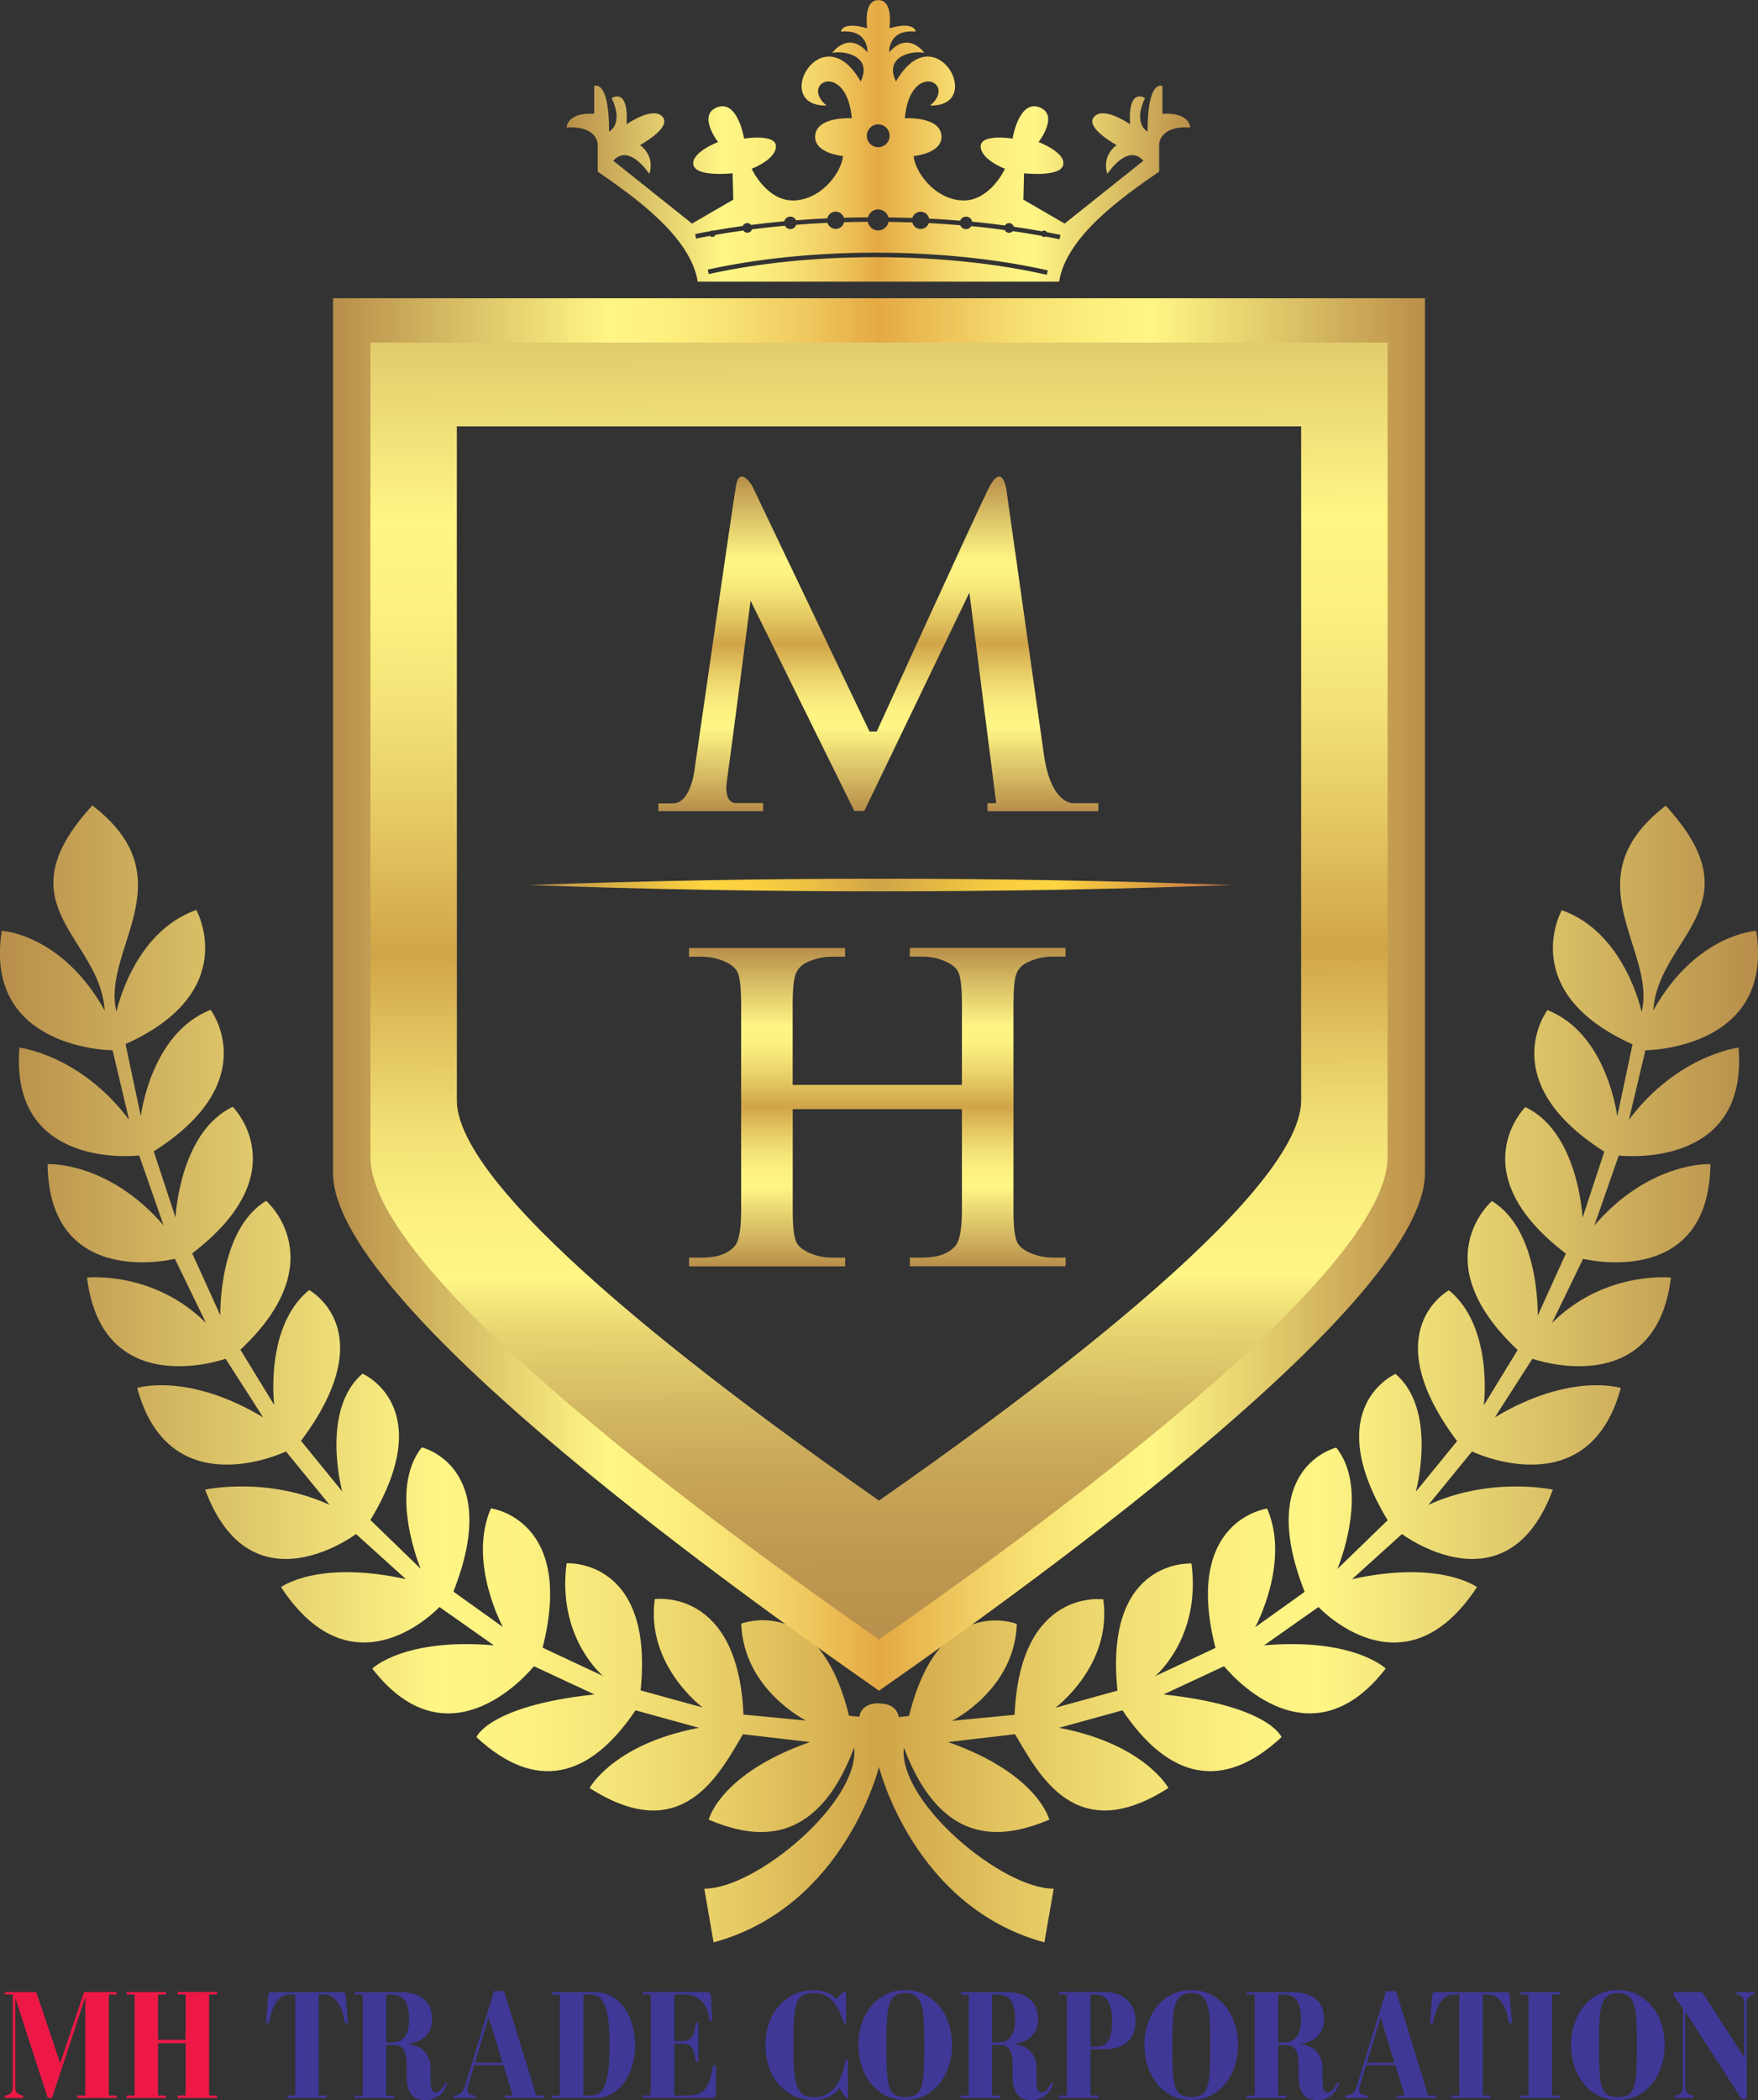<?xml version="1.0" encoding="UTF-8"?>
<svg id="Layer_1" data-name="Layer 1" xmlns="http://www.w3.org/2000/svg" xmlns:xlink="http://www.w3.org/1999/xlink" viewBox="0 0 286.66 342.31">
  <rect x="0" y="0" width="286.66" height="342.31" fill="#333333" stroke="none"/>
  <defs>
    <style>
      .cls-1 {
        fill: url(#linear-gradient-2);
      }

      .cls-2 {
        fill: #3f3896;
      }

      .cls-3 {
        fill: url(#linear-gradient-6);
      }

      .cls-4 {
        fill: url(#linear-gradient-5);
      }

      .cls-5 {
        fill: url(#linear-gradient-7);
      }

      .cls-6 {
        fill: url(#linear-gradient-3);
      }

      .cls-7 {
        fill: url(#linear-gradient);
      }

      .cls-8 {
        fill: url(#linear-gradient-4);
      }

      .cls-9 {
        fill: #ed1846;
      }
    </style>
    <linearGradient id="linear-gradient" x1="0" y1="223.92" x2="286.66" y2="223.92" gradientUnits="userSpaceOnUse">
      <stop offset="0" stop-color="#b78e4a"/>
      <stop offset=".25" stop-color="#fff685"/>
      <stop offset=".3" stop-color="#fcf181"/>
      <stop offset=".36" stop-color="#f3e276"/>
      <stop offset=".42" stop-color="#e6ca64"/>
      <stop offset=".49" stop-color="#d3a94c"/>
      <stop offset=".5" stop-color="#d0a448"/>
      <stop offset=".57" stop-color="#e1c35f"/>
      <stop offset=".64" stop-color="#f1df73"/>
      <stop offset=".7" stop-color="#fbf080"/>
      <stop offset=".75" stop-color="#fff685"/>
      <stop offset=".87" stop-color="#ddc569"/>
      <stop offset="1" stop-color="#b78e4a"/>
    </linearGradient>
    <linearGradient id="linear-gradient-2" x1="54.3" y1="162.08" x2="232.37" y2="162.08" gradientUnits="userSpaceOnUse">
      <stop offset="0" stop-color="#b78e4a"/>
      <stop offset=".25" stop-color="#fff685"/>
      <stop offset=".3" stop-color="#fdf180"/>
      <stop offset=".36" stop-color="#f8e274"/>
      <stop offset=".43" stop-color="#f0ca60"/>
      <stop offset=".5" stop-color="#e5a944"/>
      <stop offset=".5" stop-color="#e5a944"/>
      <stop offset=".56" stop-color="#edc35a"/>
      <stop offset=".63" stop-color="#f7df71"/>
      <stop offset=".7" stop-color="#fcf07f"/>
      <stop offset=".75" stop-color="#fff685"/>
      <stop offset=".87" stop-color="#dec568"/>
      <stop offset="1" stop-color="#bb8f49"/>
    </linearGradient>
    <linearGradient id="linear-gradient-3" x1="143.06" y1="206.38" x2="143.06" y2="154.5" xlink:href="#linear-gradient"/>
    <linearGradient id="linear-gradient-4" x1="143.23" y1="132.22" x2="143.23" y2="77.67" xlink:href="#linear-gradient"/>
    <linearGradient id="linear-gradient-5" x1="86.06" y1="144.25" x2="200.93" y2="144.25" gradientUnits="userSpaceOnUse">
      <stop offset="0" stop-color="#b78e4a"/>
      <stop offset=".25" stop-color="#ffd540"/>
      <stop offset=".32" stop-color="#fad040"/>
      <stop offset=".4" stop-color="#ecc143"/>
      <stop offset=".48" stop-color="#d5a947"/>
      <stop offset=".5" stop-color="#d0a448"/>
      <stop offset=".6" stop-color="#e8be43"/>
      <stop offset=".68" stop-color="#f9cf40"/>
      <stop offset=".75" stop-color="#ffd540"/>
      <stop offset=".87" stop-color="#dfa441"/>
      <stop offset="1" stop-color="#b96a43"/>
    </linearGradient>
    <linearGradient id="linear-gradient-6" x1="92.36" y1="22.95" x2="194.05" y2="22.95" xlink:href="#linear-gradient-2"/>
    <linearGradient id="linear-gradient-7" x1="142.67" y1="14" x2="144.41" y2="296.01" gradientUnits="userSpaceOnUse">
      <stop offset="0" stop-color="#b78e4a"/>
      <stop offset=".25" stop-color="#fff685"/>
      <stop offset=".3" stop-color="#fcf181"/>
      <stop offset=".36" stop-color="#f3e276"/>
      <stop offset=".42" stop-color="#e6ca64"/>
      <stop offset=".49" stop-color="#d3a94c"/>
      <stop offset=".5" stop-color="#d0a448"/>
      <stop offset=".55" stop-color="#e1c35f"/>
      <stop offset=".6" stop-color="#f1df73"/>
      <stop offset=".65" stop-color="#fbf080"/>
      <stop offset=".69" stop-color="#fff685"/>
      <stop offset=".69" stop-color="#fdf383"/>
      <stop offset=".72" stop-color="#e7d471"/>
      <stop offset=".76" stop-color="#d5ba63"/>
      <stop offset=".8" stop-color="#c8a658"/>
      <stop offset=".85" stop-color="#be9850"/>
      <stop offset=".9" stop-color="#b8904b"/>
      <stop offset="1" stop-color="#b78e4a"/>
    </linearGradient>
  </defs>
  <g>
    <path class="cls-7" d="M143.33,277.64c3.08,0,3.21,2.22,3.21,2.22l1.69-.18c4.9-20.05,17.57-15,17.57-15-.35,10.74-10.56,15.79-10.56,15.79l10.2-.98c.89-20.76,14.46-18.81,14.46-18.81,1.5,10.79-7.81,17.66-7.81,17.66l10.12-2.79c-2.22-21.6,12.07-20.72,12.07-20.72,1.6,12.16-5.94,18.37-5.94,18.37l9.85-4.61c-5.32-20.94,8.43-22.71,8.43-22.71,3.82,8.78-1.95,19.34-1.95,19.34l8.07-5.77c-8.07-20.41,5.15-23.51,5.15-23.51,5.59,7.01,.18,19.79,.18,19.79l8.2-7.95c-11.17-18.51,1.29-23.85,1.29-23.85,6.92,5.94,3.31,19.19,3.31,19.19l6.72-8.24c-13.53-18.05-1.32-24.58-1.32-24.58,7.31,5.99,5.68,18.75,5.68,18.75l5.52-9.02c-15.48-14.55-4.2-24.27-4.2-24.27,7.86,4.74,7.47,18.67,7.47,18.67l4.59-10.11c-17.35-13.22-6.61-23.88-6.61-23.88,8.71,4.12,9.33,18.05,9.33,18.05l3.55-10.79c-18.09-11.46-9.27-23.07-9.27-23.07,9.8,3.85,11.38,17.34,11.38,17.34l2.49-11.76c-19-8.52-11.54-21.86-11.54-21.86,10.33,3.62,13.02,16.58,13.02,16.58,2.52-10.08-11.67-21.62,3.93-33.61,15.06,16.35-1.29,21.37-2.02,33.37,6.98-12.49,16.78-12.98,16.78-12.98,3.06,19.41-18.07,19.47-18.07,19.47l-2.69,11.33c7.96-10.59,17.88-11.76,17.88-11.76,1.65,20.15-19.53,17.58-19.53,17.58l-3.98,11.39c9.12-10.53,18.92-9.98,18.92-9.98-.24,20.58-20.76,15.43-20.76,15.43l-5.08,10.47c8.57-8.57,19.41-7.41,19.41-7.41-2.51,20.39-22.6,13.23-22.6,13.23l-6.12,9.55c12.37-7.41,20.54-4.79,20.54-4.79-5.26,19.51-24.26,10.35-24.26,10.35l-7.12,8.71c10.18-4.69,20.3-2.49,20.3-2.49-7.46,20.13-24.6,7.24-24.6,7.24l-8.14,7.35c14.42-3.17,20.36,1.3,20.36,1.3-11.93,18.21-25.83,3.24-25.83,3.24l-8.88,6.25c14.63-1.26,19.84,3.78,19.84,3.78-12.88,16.66-26.36-.38-26.36-.38l-9.87,4.6c17.27,1.86,19.24,6.96,19.24,6.96-9.48,8.82-18.31,6.96-25.94-4.37l-10.34,2.85c13.93,2.64,17.83,9.81,17.83,9.81-15.14,9.71-21.1-2.22-25.01-8.76l-10.92,1.27c14.72,5.17,16.51,12.66,16.51,12.66-6.65,2.74-17.25,5.38-23.72-11.75-.93,8.87,16.04,23.04,24.44,22.99l-1.52,8.75c-21.35-5.78-26.97-28.59-26.97-28.59,0,0-5.62,22.81-26.97,28.59l-1.52-8.75c8.4,.06,25.38-14.12,24.44-22.99-6.46,17.14-17.07,14.5-23.72,11.75,0,0,1.79-7.49,16.51-12.66l-10.92-1.27c-3.9,6.54-9.87,18.47-25.01,8.76,0,0,3.9-7.18,17.83-9.81l-10.34-2.85c-7.63,11.33-16.46,13.19-25.94,4.37,0,0,1.97-5.1,19.24-6.96l-9.87-4.6s-13.48,17.05-26.36,.38c0,0,5.21-5.04,19.84-3.78l-8.88-6.25s-13.9,14.96-25.83-3.24c0,0,5.94-4.47,20.36-1.3l-8.14-7.35s-17.13,12.89-24.6-7.24c0,0,10.12-2.21,20.3,2.49l-7.12-8.71s-19,9.16-24.26-10.35c0,0,8.17-2.62,20.54,4.79l-6.12-9.55s-20.09,7.16-22.6-13.23c0,0,10.84-1.16,19.41,7.41l-5.08-10.47s-20.51,5.14-20.76-15.43c0,0,9.8-.55,18.92,9.98l-3.98-11.39s-21.19,2.57-19.53-17.58c0,0,9.92,1.16,17.88,11.76l-2.69-11.33s-21.13-.06-18.07-19.47c0,0,9.8,.49,16.78,12.98C16.35,152.66,0,147.63,15.06,131.28c15.6,11.99,1.41,23.53,3.93,33.61,0,0,2.69-12.96,13.02-16.58,0,0,7.46,13.34-11.54,21.86l2.49,11.76s1.58-13.5,11.38-17.34c0,0,8.82,11.61-9.27,23.07l3.55,10.79s.62-13.92,9.33-18.05c0,0,10.73,10.66-6.61,23.88l4.59,10.11s-.39-13.92,7.47-18.67c0,0,11.28,9.72-4.2,24.27l5.52,9.02s-1.63-12.76,5.68-18.75c0,0,12.21,6.53-1.32,24.58l6.72,8.24s-3.61-13.25,3.31-19.19c0,0,12.47,5.34,1.29,23.85l8.2,7.95s-5.41-12.78,.18-19.79c0,0,13.22,3.11,5.15,23.51l8.07,5.77s-5.77-10.56-1.95-19.34c0,0,13.75,1.77,8.43,22.71l9.85,4.61s-7.54-6.21-5.94-18.37c0,0,14.29-.87,12.07,20.72l10.12,2.79s-9.31-6.87-7.81-17.66c0,0,13.58-1.95,14.46,18.81l10.2,.98s-10.2-5.06-10.56-15.79c0,0,12.67-5.06,17.57,15l1.69,.18s.13-2.22,3.21-2.22Z"/>
    <path class="cls-1" d="M54.3,48.61V191.16c0,20.56,61.31,65.06,89.03,84.4,27.72-19.34,89.03-63.83,89.03-84.4V48.61H54.3ZM212.19,179.33c0,15.9-47.41,50.31-68.86,65.27-21.44-14.96-68.86-49.37-68.86-65.27V69.49H212.19v109.84Z"/>
    <path class="cls-6" d="M129.26,176.83h27.59v-13.11c0-2.65-.19-4.4-.57-5.24-.29-.64-.9-1.19-1.84-1.65-1.26-.61-2.58-.92-3.99-.92h-2.1v-1.42h25.4v1.42h-2.1c-1.4,0-2.73,.29-3.99,.88-.93,.41-1.57,1.03-1.9,1.86-.34,.83-.5,2.52-.5,5.07v33.48c0,2.63,.19,4.36,.57,5.2,.29,.64,.89,1.19,1.8,1.65,1.28,.61,2.63,.92,4.03,.92h2.1v1.42h-25.4v-1.42h2.1c2.42,0,4.19-.62,5.3-1.87,.73-.82,1.09-2.78,1.09-5.89v-16.44h-27.59v16.44c0,2.63,.19,4.36,.57,5.2,.29,.64,.9,1.19,1.84,1.65,1.26,.61,2.58,.92,3.99,.92h2.15v1.42h-25.45v-1.42h2.1c2.45,0,4.23-.62,5.34-1.87,.7-.82,1.05-2.78,1.05-5.89v-33.48c0-2.65-.19-4.4-.57-5.24-.29-.64-.89-1.19-1.8-1.65-1.29-.61-2.63-.92-4.03-.92h-2.1v-1.42h25.45v1.42h-2.15c-1.4,0-2.73,.29-3.99,.88-.91,.41-1.53,1.03-1.88,1.86-.35,.83-.53,2.52-.53,5.07v13.11Z"/>
    <path class="cls-8" d="M139.29,132.18h1.64l17.14-35.6,4.37,34.33h-1.43l.02,1.31h18.07v-1.31h-4.17s-3.52,.15-4.69-7.77l-6.15-43.4s-.66-4.66-2.96,0-18.17,39.49-18.17,39.49h-1.18l-19.15-40.09s-2.02-3.35-2.62,.06c-.59,3.41-6.82,46.69-6.82,46.69,0,0-.69,5-3.38,5.04-2.07,.04-2.45,0-2.45,0v1.28h17.08v-1.32h-4.49s-1.98,.15-1.41-3.7c.48-3.25,3.85-29.28,3.85-29.28l16.91,34.25Z"/>
    <path class="cls-4" d="M86.06,144.25c38.28-1.37,76.6-1.38,114.87,0-38.28,1.38-76.6,1.37-114.87,0h0Z"/>
    <path class="cls-3" d="M189.55,18.54v-4.51s-2.43-1.31-2.43,7.42c0,0-2.43-1.19-.42-5.46,0,0-2.79-1.9-2.43,4.27,0,0-4.28-3.03-5.87-1.22-1.56,1.77,3.68,4.61,3.68,4.61,0,0-2.48,1.59-1.52,4.7,0,0,3.28-5.09,5.88-2.15l-12.84,10.24-6.73-3.9,.11-4.3s5.94,.68,6.39-1.36c.45-2.04-4.02-3.73-4.02-3.73,0,0,3.42-4.39,.17-5.65-3.4-1.32-4.41,5.09-4.41,5.09,0,0-5.26-.85-5.2,1.3,.06,2.15,3.96,3.62,3.96,3.62,0,0-2.45,5.35-6.98,5.16-4.53-.2-7.72-4.72-7.91-7.23,0,0,4.62-.41,4.54-3.2-.09-3.33-5.98-2.97-5.98-2.97,.85-9.4,8.59-5.85,4.14-2.07,9.18,.18,.76-15.03-5.58-3.92-2-4.09,2.6-5.09,4.62-4.67,0,0-2.58-3.68-5.73-.09,0,0-.23-3.8,4.32-3.37,0,0-.12-1.75-4.28-.54,0,0,.72-4.59-1.81-4.59h0c-2.53,0-1.81,4.59-1.81,4.59-4.16-1.21-4.28,.54-4.28,.54,4.55-.43,4.32,3.37,4.32,3.37-3.15-3.59-5.73,.09-5.73,.09,2.02-.42,6.62,.58,4.62,4.67-6.34-11.1-14.76,4.1-5.58,3.92-4.45-3.78,3.28-7.33,4.14,2.07,0,0-5.89-.36-5.98,2.97-.08,2.79,4.54,3.2,4.54,3.2-.2,2.51-3.39,7.03-7.91,7.23-4.53,.2-6.98-5.16-6.98-5.16,0,0,3.9-1.47,3.96-3.62,.06-2.15-5.2-1.3-5.2-1.3,0,0-1.01-6.41-4.41-5.09-3.25,1.26,.17,5.65,.17,5.65,0,0-4.47,1.7-4.02,3.73,.45,2.04,6.39,1.36,6.39,1.36l.11,4.3-6.73,3.9-12.84-10.24c2.6-2.94,5.88,2.15,5.88,2.15,.96-3.11-1.52-4.7-1.52-4.7,0,0,5.24-2.84,3.68-4.61-1.59-1.81-5.87,1.22-5.87,1.22,.36-6.17-2.43-4.27-2.43-4.27,2.02,4.27-.42,5.46-.42,5.46,0-8.73-2.43-7.42-2.43-7.42v4.51c-4.51-.24-4.5,2.24-4.5,2.24,4.96-.32,5.07,2.65,5.07,2.65v4.54c5.86,4.06,15.13,10.52,16.31,17.93h58.93c1.18-7.42,10.45-13.88,16.31-17.93v-4.54s.11-2.97,5.07-2.65c0,0,.01-2.48-4.5-2.24Zm-46.35,1.73c1.03,0,1.86,.83,1.86,1.86s-.83,1.86-1.86,1.86-1.86-.83-1.86-1.86,.83-1.86,1.86-1.86Zm27.5,24.52c-8.27-1.88-17.9-2.87-27.84-2.87s-19.15,.95-27.29,2.75l-.16-.73c8.2-1.81,17.69-2.76,27.45-2.76s19.68,1,28,2.89l-.17,.73Zm2.07-5.79c-.74-.16-1.51-.3-2.28-.44-.07,.04-.15,.07-.24,.07-.16,0-.3-.08-.4-.19-1.53-.28-3.1-.54-4.71-.77-.15,.17-.36,.28-.6,.28-.32,0-.59-.19-.72-.46-1.78-.24-3.59-.46-5.44-.63-.18,.29-.49,.49-.86,.49-.43,0-.8-.27-.95-.64-1.69-.14-3.39-.26-5.12-.35-.19,.56-.71,.96-1.33,.96-.66,0-1.21-.45-1.37-1.07-1.28-.04-2.57-.07-3.87-.09-.15,.8-.85,1.4-1.69,1.4s-1.54-.61-1.69-1.41c-1.29,.01-2.58,.03-3.86,.07-.15,.63-.7,1.09-1.37,1.09-.63,0-1.16-.42-1.34-1-1.72,.08-3.42,.2-5.1,.33-.14,.41-.51,.7-.96,.7-.39,0-.72-.23-.9-.55-1.82,.17-3.61,.37-5.36,.59-.1,.32-.4,.56-.75,.56-.28,0-.52-.15-.66-.37-1.55,.21-3.07,.45-4.55,.71-.08,.2-.27,.34-.5,.34-.15,0-.29-.07-.39-.17-.76,.14-1.52,.28-2.26,.43l-.15-.73c.81-.17,1.64-.32,2.47-.47,.09-.07,.2-.12,.33-.12,.05,0,.1,.02,.15,.03,1.57-.28,3.18-.53,4.82-.76,.12-.28,.41-.48,.74-.48,.25,0,.47,.12,.61,.31,1.78-.23,3.58-.43,5.42-.6,.12-.44,.5-.76,.98-.76,.42,0,.77,.25,.93,.61,1.68-.13,3.38-.25,5.1-.33,.15-.62,.7-1.08,1.37-1.08,.63,0,1.16,.42,1.34,.99,1.3-.04,2.61-.06,3.92-.07,.19-.74,.86-1.29,1.66-1.29s1.48,.55,1.67,1.3c1.31,.02,2.61,.05,3.91,.09,.17-.58,.71-1.01,1.35-1.01,.68,0,1.25,.48,1.38,1.12,1.71,.09,3.4,.21,5.07,.34,.15-.39,.52-.66,.96-.66,.5,0,.89,.36,.99,.82,1.82,.17,3.6,.39,5.35,.62,.14-.23,.38-.39,.67-.39,.37,0,.66,.25,.76,.59,1.57,.23,3.11,.48,4.61,.75,.09-.08,.21-.13,.34-.13,.2,0,.37,.12,.46,.28,.74,.14,1.49,.28,2.21,.43l-.15,.73Z"/>
    <path class="cls-5" d="M60.4,55.83V188.61c0,19.15,57.11,60.6,82.93,78.61,25.83-18.01,82.93-59.46,82.93-78.61V55.83H60.4Zm151.79,123.5c0,15.9-47.41,50.31-68.86,65.27-21.44-14.96-68.86-49.37-68.86-65.27V69.49H212.19v109.84Z"/>
  </g>
  <g>
    <path class="cls-9" d="M1.69,341.21c.26-.22,.39-.55,.39-1v-15.12H.79v-.41H5.91l3.91,11.59,3.88-11.59h5.33v.41h-1.29v16.45h1.29v.41h-6.41v-.41h1.29v-16.04l-5.43,16.45h-.69l-5.31-16.34v14.6c0,.44,.13,.78,.41,1,.27,.22,.56,.33,.88,.33v.41H.79v-.41c.33,0,.63-.11,.89-.33Z"/>
    <path class="cls-9" d="M27.06,325.09h-1.29v7.37h4.5v-7.39h-1.29v-.41h6.41v.41h-1.29v16.47h1.29v.41h-6.41v-.41h1.29v-8.52h-4.5v8.52h1.29v.41h-6.41v-.41h1.29v-16.45h-1.29v-.41h6.41v.41Z"/>
    <path class="cls-2" d="M53.26,341.54v.41h-6.41v-.41h1.29v-16.45h-.98c-.81,0-1.5,.42-2.08,1.25-.58,.84-.99,1.97-1.23,3.4h-.48l.36-4.53c.02-.15,.06-.28,.14-.38,.08-.1,.22-.15,.43-.15h11.41c.25,0,.42,.05,.51,.15s.14,.23,.16,.38l.36,4.53h-.48c-.24-1.43-.65-2.57-1.23-3.4-.58-.83-1.27-1.25-2.08-1.25h-.98v16.45h1.29Z"/>
    <path class="cls-2" d="M70.37,340.48c.1,.37,.35,.55,.73,.55,.19,0,.41-.1,.64-.29,.24-.2,.49-.53,.76-1.01,.11-.22,.21-.33,.29-.33s.12,.05,.12,.15c0,.05,0,.1-.02,.15-.02,.05-.04,.11-.07,.18-.37,.87-.86,1.49-1.48,1.87-.62,.38-1.26,.56-1.93,.56-.46,0-.88-.06-1.26-.19s-.71-.34-.98-.64c-.27-.3-.48-.69-.63-1.19-.15-.5-.23-1.1-.23-1.82v-1.71c0-.72-.05-1.3-.14-1.75-.1-.45-.23-.8-.42-1.05s-.41-.42-.67-.51-.56-.14-.89-.14h-1.21v8.24h1.29v.41h-6.41v-.41h1.29v-16.45h-1.29v-.41h7.38c1.63,0,2.91,.36,3.83,1.09s1.38,1.84,1.38,3.34c0,.72-.12,1.32-.37,1.8-.25,.49-.56,.88-.93,1.19s-.79,.54-1.25,.7c-.46,.16-.91,.29-1.33,.37,1.24,.15,2.16,.59,2.75,1.3,.6,.72,.89,1.55,.89,2.51v2.12c0,.55,.05,1,.15,1.37Zm-5.55-7.7c.34-.08,.65-.25,.93-.51,.28-.26,.51-.65,.69-1.15s.27-1.18,.27-2.03c0-.9-.09-1.62-.27-2.15s-.41-.93-.69-1.2c-.28-.27-.59-.45-.93-.52-.34-.08-.66-.12-.96-.12h-.88v7.8h.88c.3,0,.62-.04,.96-.12Z"/>
    <path class="cls-2" d="M82.2,324.53l5.24,17.01h1.29v.41h-6.41v-.41h1.29l-1.52-4.94h-4.79l-1,3.43c-.05,.14-.08,.24-.08,.32,0,.08-.01,.17-.01,.27,0,.09,.02,.18,.05,.29,.03,.11,.09,.21,.19,.31,.09,.09,.23,.17,.4,.23,.17,.06,.41,.09,.69,.09v.41h-3.6v-.41c.51,0,.91-.13,1.2-.4,.29-.26,.5-.58,.61-.93l4.81-15.68h1.64Zm-4.76,11.66h4.5l-2.26-7.39-2.24,7.39Z"/>
    <path class="cls-2" d="M99.84,325.43c.83,.49,1.51,1.15,2.06,1.96s.96,1.73,1.24,2.76c.28,1.03,.42,2.08,.42,3.16s-.14,2.13-.42,3.17c-.28,1.04-.69,1.97-1.24,2.78s-1.23,1.46-2.06,1.96c-.83,.49-1.79,.74-2.91,.74h-6.93v-.41h1.29v-16.45h-1.29v-.41h6.93c1.11,0,2.08,.25,2.91,.74Zm-3.43,16.11c.41,0,.8-.1,1.15-.29,.36-.2,.67-.58,.94-1.14,.27-.56,.48-1.34,.64-2.33,.16-.99,.24-2.28,.24-3.86v-1.23c0-1.53-.08-2.8-.24-3.79-.16-.99-.37-1.76-.64-2.33-.27-.56-.59-.95-.96-1.16-.37-.21-.77-.32-1.2-.32h-1.21v16.45h1.29Z"/>
    <path class="cls-2" d="M113.39,335.68c-.08-.87-.28-1.52-.61-1.94-.33-.43-.79-.64-1.39-.64h-1.45v8.44h2.26c.76,0,1.38-.12,1.85-.36,.47-.24,.84-.56,1.13-.97s.5-.89,.64-1.45c.14-.55,.28-1.15,.4-1.78,.05-.27,.15-.41,.31-.41s.24,.14,.24,.41v4.19c0,.24-.04,.43-.13,.56-.09,.14-.26,.21-.51,.21h-11.31v-.41h1.29v-16.45h-1.29v-.41h10.34c.24,0,.42,.05,.55,.15,.13,.1,.2,.29,.21,.56l.19,3.71c0,.22-.08,.33-.24,.33s-.24-.11-.24-.33c-.03-.48-.13-.96-.3-1.43-.17-.48-.41-.91-.74-1.29-.33-.38-.72-.7-1.19-.93-.47-.24-1.01-.36-1.63-.36h-1.83v7.6h1.45c.6,0,1.07-.22,1.39-.65,.33-.44,.53-1.08,.61-1.93,.02-.31,.1-.46,.24-.46,.16,0,.24,.15,.24,.46v5.58c0,.31-.08,.46-.24,.46-.14,0-.22-.15-.24-.46Z"/>
    <path class="cls-2" d="M137.31,324.84c.11-.15,.23-.23,.36-.23,.19,0,.29,.14,.29,.41v4.53c0,.17-.06,.26-.17,.26-.13,0-.21-.08-.26-.26-.24-.73-.5-1.39-.79-1.97-.29-.58-.62-1.07-.99-1.48-.37-.41-.79-.72-1.25-.93-.46-.21-.98-.32-1.57-.32-.75,0-1.35,.09-1.81,.27s-.82,.53-1.07,1.05c-.25,.52-.43,1.25-.52,2.2-.09,.95-.14,2.18-.14,3.7v2.56c0,1.5,.06,2.72,.19,3.66s.33,1.67,.61,2.19c.28,.52,.63,.87,1.05,1.06s.92,.28,1.51,.28c.65,0,1.22-.11,1.7-.32,.48-.21,.91-.49,1.27-.83,.37-.34,.67-.73,.92-1.16,.25-.44,.45-.87,.61-1.3,.16-.43,.29-.85,.38-1.25,.09-.4,.17-.74,.21-1.01,.05-.22,.13-.33,.24-.33,.13,0,.19,.11,.19,.33v5.83c0,.19-.04,.28-.12,.28s-.17-.09-.29-.26l-.95-1.46c-.11,.15-.28,.34-.5,.56s-.5,.43-.85,.64c-.34,.2-.75,.38-1.21,.52-.47,.14-1,.22-1.61,.22-1.32,0-2.47-.26-3.47-.77-.99-.51-1.82-1.19-2.48-2.02-.66-.84-1.16-1.79-1.49-2.85-.33-1.06-.5-2.16-.5-3.29s.17-2.22,.5-3.3c.33-1.07,.83-2.03,1.49-2.87,.66-.83,1.48-1.51,2.48-2.02,.99-.51,2.16-.77,3.49-.77,.91,0,1.65,.14,2.23,.42,.58,.28,1.05,.62,1.42,1.01l.91-.97Z"/>
    <path class="cls-2" d="M140.46,330.03c.33-1.07,.81-2.03,1.45-2.87,.64-.83,1.44-1.51,2.39-2.02,.95-.51,2.06-.77,3.31-.77s2.36,.26,3.31,.77c.95,.51,1.75,1.19,2.39,2.02,.64,.84,1.13,1.79,1.45,2.87s.49,2.17,.49,3.27-.16,2.22-.49,3.29c-.33,1.07-.81,2.02-1.45,2.87-.64,.84-1.44,1.52-2.39,2.03-.95,.51-2.06,.77-3.31,.77s-2.36-.26-3.31-.77c-.95-.51-1.75-1.19-2.39-2.03-.64-.84-1.13-1.8-1.45-2.87-.33-1.07-.49-2.16-.49-3.29s.16-2.2,.49-3.27Zm5.55-4.78c-.41,.27-.71,.7-.93,1.28-.21,.58-.36,1.32-.43,2.22-.07,.9-.11,2-.11,3.27v2.56c0,1.42,.04,2.59,.11,3.52,.07,.93,.21,1.67,.43,2.21,.21,.55,.52,.93,.93,1.15,.4,.22,.94,.33,1.61,.33s1.2-.11,1.61-.33c.41-.22,.71-.6,.93-1.15,.21-.55,.36-1.28,.43-2.21,.07-.93,.11-2.1,.11-3.52v-2.56c0-1.28-.04-2.37-.11-3.27-.07-.9-.21-1.65-.43-2.22-.21-.58-.52-1.01-.93-1.28-.41-.27-.94-.41-1.61-.41s-1.2,.14-1.61,.41Z"/>
    <path class="cls-2" d="M169.18,340.48c.1,.37,.35,.55,.73,.55,.19,0,.41-.1,.64-.29,.24-.2,.49-.53,.76-1.01,.11-.22,.21-.33,.29-.33s.12,.05,.12,.15c0,.05,0,.1-.02,.15-.02,.05-.04,.11-.07,.18-.37,.87-.86,1.49-1.48,1.87-.62,.38-1.26,.56-1.93,.56-.46,0-.88-.06-1.26-.19s-.71-.34-.98-.64c-.27-.3-.48-.69-.63-1.19-.15-.5-.23-1.1-.23-1.82v-1.71c0-.72-.05-1.3-.14-1.75-.1-.45-.23-.8-.42-1.05s-.41-.42-.67-.51-.56-.14-.89-.14h-1.21v8.24h1.29v.41h-6.41v-.41h1.29v-16.45h-1.29v-.41h7.38c1.63,0,2.91,.36,3.83,1.09s1.38,1.84,1.38,3.34c0,.72-.12,1.32-.37,1.8-.25,.49-.56,.88-.93,1.19s-.79,.54-1.25,.7c-.46,.16-.91,.29-1.33,.37,1.24,.15,2.16,.59,2.75,1.3,.6,.72,.89,1.55,.89,2.51v2.12c0,.55,.05,1,.15,1.37Zm-5.55-7.7c.34-.08,.65-.25,.93-.51,.28-.26,.51-.65,.69-1.15s.27-1.18,.27-2.03c0-.9-.09-1.62-.27-2.15s-.41-.93-.69-1.2c-.28-.27-.59-.45-.93-.52-.34-.08-.66-.12-.96-.12h-.88v7.8h.88c.3,0,.62-.04,.96-.12Z"/>
    <path class="cls-2" d="M182.08,324.96c.6,.19,1.13,.47,1.58,.86,.45,.38,.81,.87,1.08,1.47,.27,.6,.41,1.31,.41,2.15s-.13,1.54-.41,2.12c-.27,.58-.63,1.05-1.08,1.41-.45,.36-.98,.62-1.58,.78s-1.25,.24-1.93,.24h-2.33v7.54h1.29v.41h-6.41v-.41h1.29v-16.45h-1.29v-.41h7.46c.68,0,1.33,.09,1.93,.28Zm-1.31,7.54c.38-.72,.57-1.74,.57-3.07,0-.68-.05-1.29-.14-1.84-.1-.55-.25-1-.48-1.37-.22-.37-.52-.65-.88-.84-.37-.2-.83-.29-1.38-.29h-.64v8.49h.86c1.02,0,1.71-.36,2.1-1.07Z"/>
    <path class="cls-2" d="M187.09,330.03c.33-1.07,.81-2.03,1.45-2.87,.64-.83,1.44-1.51,2.39-2.02,.95-.51,2.06-.77,3.31-.77s2.36,.26,3.31,.77c.95,.51,1.75,1.19,2.39,2.02,.64,.84,1.13,1.79,1.45,2.87s.49,2.17,.49,3.27-.16,2.22-.49,3.29c-.33,1.07-.81,2.02-1.45,2.87-.64,.84-1.44,1.52-2.39,2.03-.95,.51-2.06,.77-3.31,.77s-2.36-.26-3.31-.77c-.95-.51-1.75-1.19-2.39-2.03-.64-.84-1.13-1.8-1.45-2.87-.33-1.07-.49-2.16-.49-3.29s.16-2.2,.49-3.27Zm5.55-4.78c-.41,.27-.71,.7-.93,1.28-.21,.58-.36,1.32-.43,2.22-.07,.9-.11,2-.11,3.27v2.56c0,1.42,.04,2.59,.11,3.52,.07,.93,.21,1.67,.43,2.21,.21,.55,.52,.93,.93,1.15,.4,.22,.94,.33,1.61,.33s1.2-.11,1.61-.33c.41-.22,.71-.6,.93-1.15,.21-.55,.36-1.28,.43-2.21,.07-.93,.11-2.1,.11-3.52v-2.56c0-1.28-.04-2.37-.11-3.27-.07-.9-.21-1.65-.43-2.22-.21-.58-.52-1.01-.93-1.28-.41-.27-.94-.41-1.61-.41s-1.2,.14-1.61,.41Z"/>
    <path class="cls-2" d="M215.81,340.48c.1,.37,.35,.55,.73,.55,.19,0,.41-.1,.64-.29,.24-.2,.49-.53,.76-1.01,.11-.22,.21-.33,.29-.33s.12,.05,.12,.15c0,.05,0,.1-.02,.15-.02,.05-.04,.11-.07,.18-.37,.87-.86,1.49-1.48,1.87-.62,.38-1.26,.56-1.93,.56-.46,0-.88-.06-1.26-.19s-.71-.34-.98-.64c-.27-.3-.48-.69-.63-1.19-.15-.5-.23-1.1-.23-1.82v-1.71c0-.72-.05-1.3-.14-1.75-.1-.45-.23-.8-.42-1.05s-.41-.42-.67-.51-.56-.14-.89-.14h-1.21v8.24h1.29v.41h-6.41v-.41h1.29v-16.45h-1.29v-.41h7.38c1.63,0,2.91,.36,3.83,1.09s1.38,1.84,1.38,3.34c0,.72-.12,1.32-.37,1.8-.25,.49-.56,.88-.93,1.19s-.79,.54-1.25,.7c-.46,.16-.91,.29-1.33,.37,1.24,.15,2.16,.59,2.75,1.3,.6,.72,.89,1.55,.89,2.51v2.12c0,.55,.05,1,.15,1.37Zm-5.55-7.7c.34-.08,.65-.25,.93-.51,.28-.26,.51-.65,.69-1.15s.27-1.18,.27-2.03c0-.9-.09-1.62-.27-2.15s-.41-.93-.69-1.2c-.28-.27-.59-.45-.93-.52-.34-.08-.66-.12-.96-.12h-.88v7.8h.88c.3,0,.62-.04,.96-.12Z"/>
    <path class="cls-2" d="M227.64,324.53l5.24,17.01h1.29v.41h-6.41v-.41h1.29l-1.52-4.94h-4.79l-1,3.43c-.05,.14-.08,.24-.08,.32,0,.08-.01,.17-.01,.27,0,.09,.02,.18,.05,.29,.03,.11,.09,.21,.19,.31,.09,.09,.23,.17,.4,.23,.17,.06,.41,.09,.69,.09v.41h-3.6v-.41c.51,0,.91-.13,1.2-.4,.29-.26,.5-.58,.61-.93l4.81-15.68h1.64Zm-4.76,11.66h4.5l-2.26-7.39-2.24,7.39Z"/>
    <path class="cls-2" d="M243.07,341.54v.41h-6.41v-.41h1.29v-16.45h-.98c-.81,0-1.5,.42-2.08,1.25-.58,.84-.99,1.97-1.23,3.4h-.48l.36-4.53c.02-.15,.06-.28,.14-.38,.08-.1,.22-.15,.43-.15h11.41c.25,0,.42,.05,.51,.15s.14,.23,.16,.38l.36,4.53h-.48c-.24-1.43-.65-2.57-1.23-3.4-.58-.83-1.27-1.25-2.08-1.25h-.98v16.45h1.29Z"/>
    <path class="cls-2" d="M253.07,325.09v16.45h1.29v.41h-6.41v-.41h1.29v-16.45h-1.29v-.41h6.41v.41h-1.29Z"/>
    <path class="cls-2" d="M256.66,330.03c.33-1.07,.81-2.03,1.45-2.87,.64-.83,1.44-1.51,2.39-2.02,.95-.51,2.06-.77,3.31-.77s2.36,.26,3.31,.77c.95,.51,1.75,1.19,2.39,2.02,.64,.84,1.13,1.79,1.45,2.87s.49,2.17,.49,3.27-.16,2.22-.49,3.29c-.33,1.07-.81,2.02-1.45,2.87-.64,.84-1.44,1.52-2.39,2.03-.95,.51-2.06,.77-3.31,.77s-2.36-.26-3.31-.77c-.95-.51-1.75-1.19-2.39-2.03-.64-.84-1.13-1.8-1.45-2.87-.33-1.07-.49-2.16-.49-3.29s.16-2.2,.49-3.27Zm5.55-4.78c-.41,.27-.71,.7-.93,1.28-.21,.58-.36,1.32-.43,2.22-.07,.9-.11,2-.11,3.27v2.56c0,1.42,.04,2.59,.11,3.52,.07,.93,.21,1.67,.43,2.21,.21,.55,.52,.93,.93,1.15,.4,.22,.94,.33,1.61,.33s1.2-.11,1.61-.33c.41-.22,.71-.6,.93-1.15,.21-.55,.36-1.28,.43-2.21,.07-.93,.11-2.1,.11-3.52v-2.56c0-1.28-.04-2.37-.11-3.27-.07-.9-.21-1.65-.43-2.22-.21-.58-.52-1.01-.93-1.28-.41-.27-.94-.41-1.61-.41s-1.2,.14-1.61,.41Z"/>
    <path class="cls-2" d="M283.13,324.68h2.98v.41c-.32,0-.61,.11-.88,.32-.27,.21-.41,.53-.41,.96v15.78h-.81l-9.19-14.25v12.3c0,.44,.13,.78,.41,1,.27,.22,.56,.33,.88,.33v.41h-2.98v-.41c.33,0,.63-.11,.89-.33,.26-.22,.39-.55,.39-1v-12.92l-1.5-1.97v-.64h4.64l6.86,10.64v-8.9c0-.44-.13-.78-.39-1s-.56-.33-.89-.33v-.41Z"/>
  </g>
</svg>